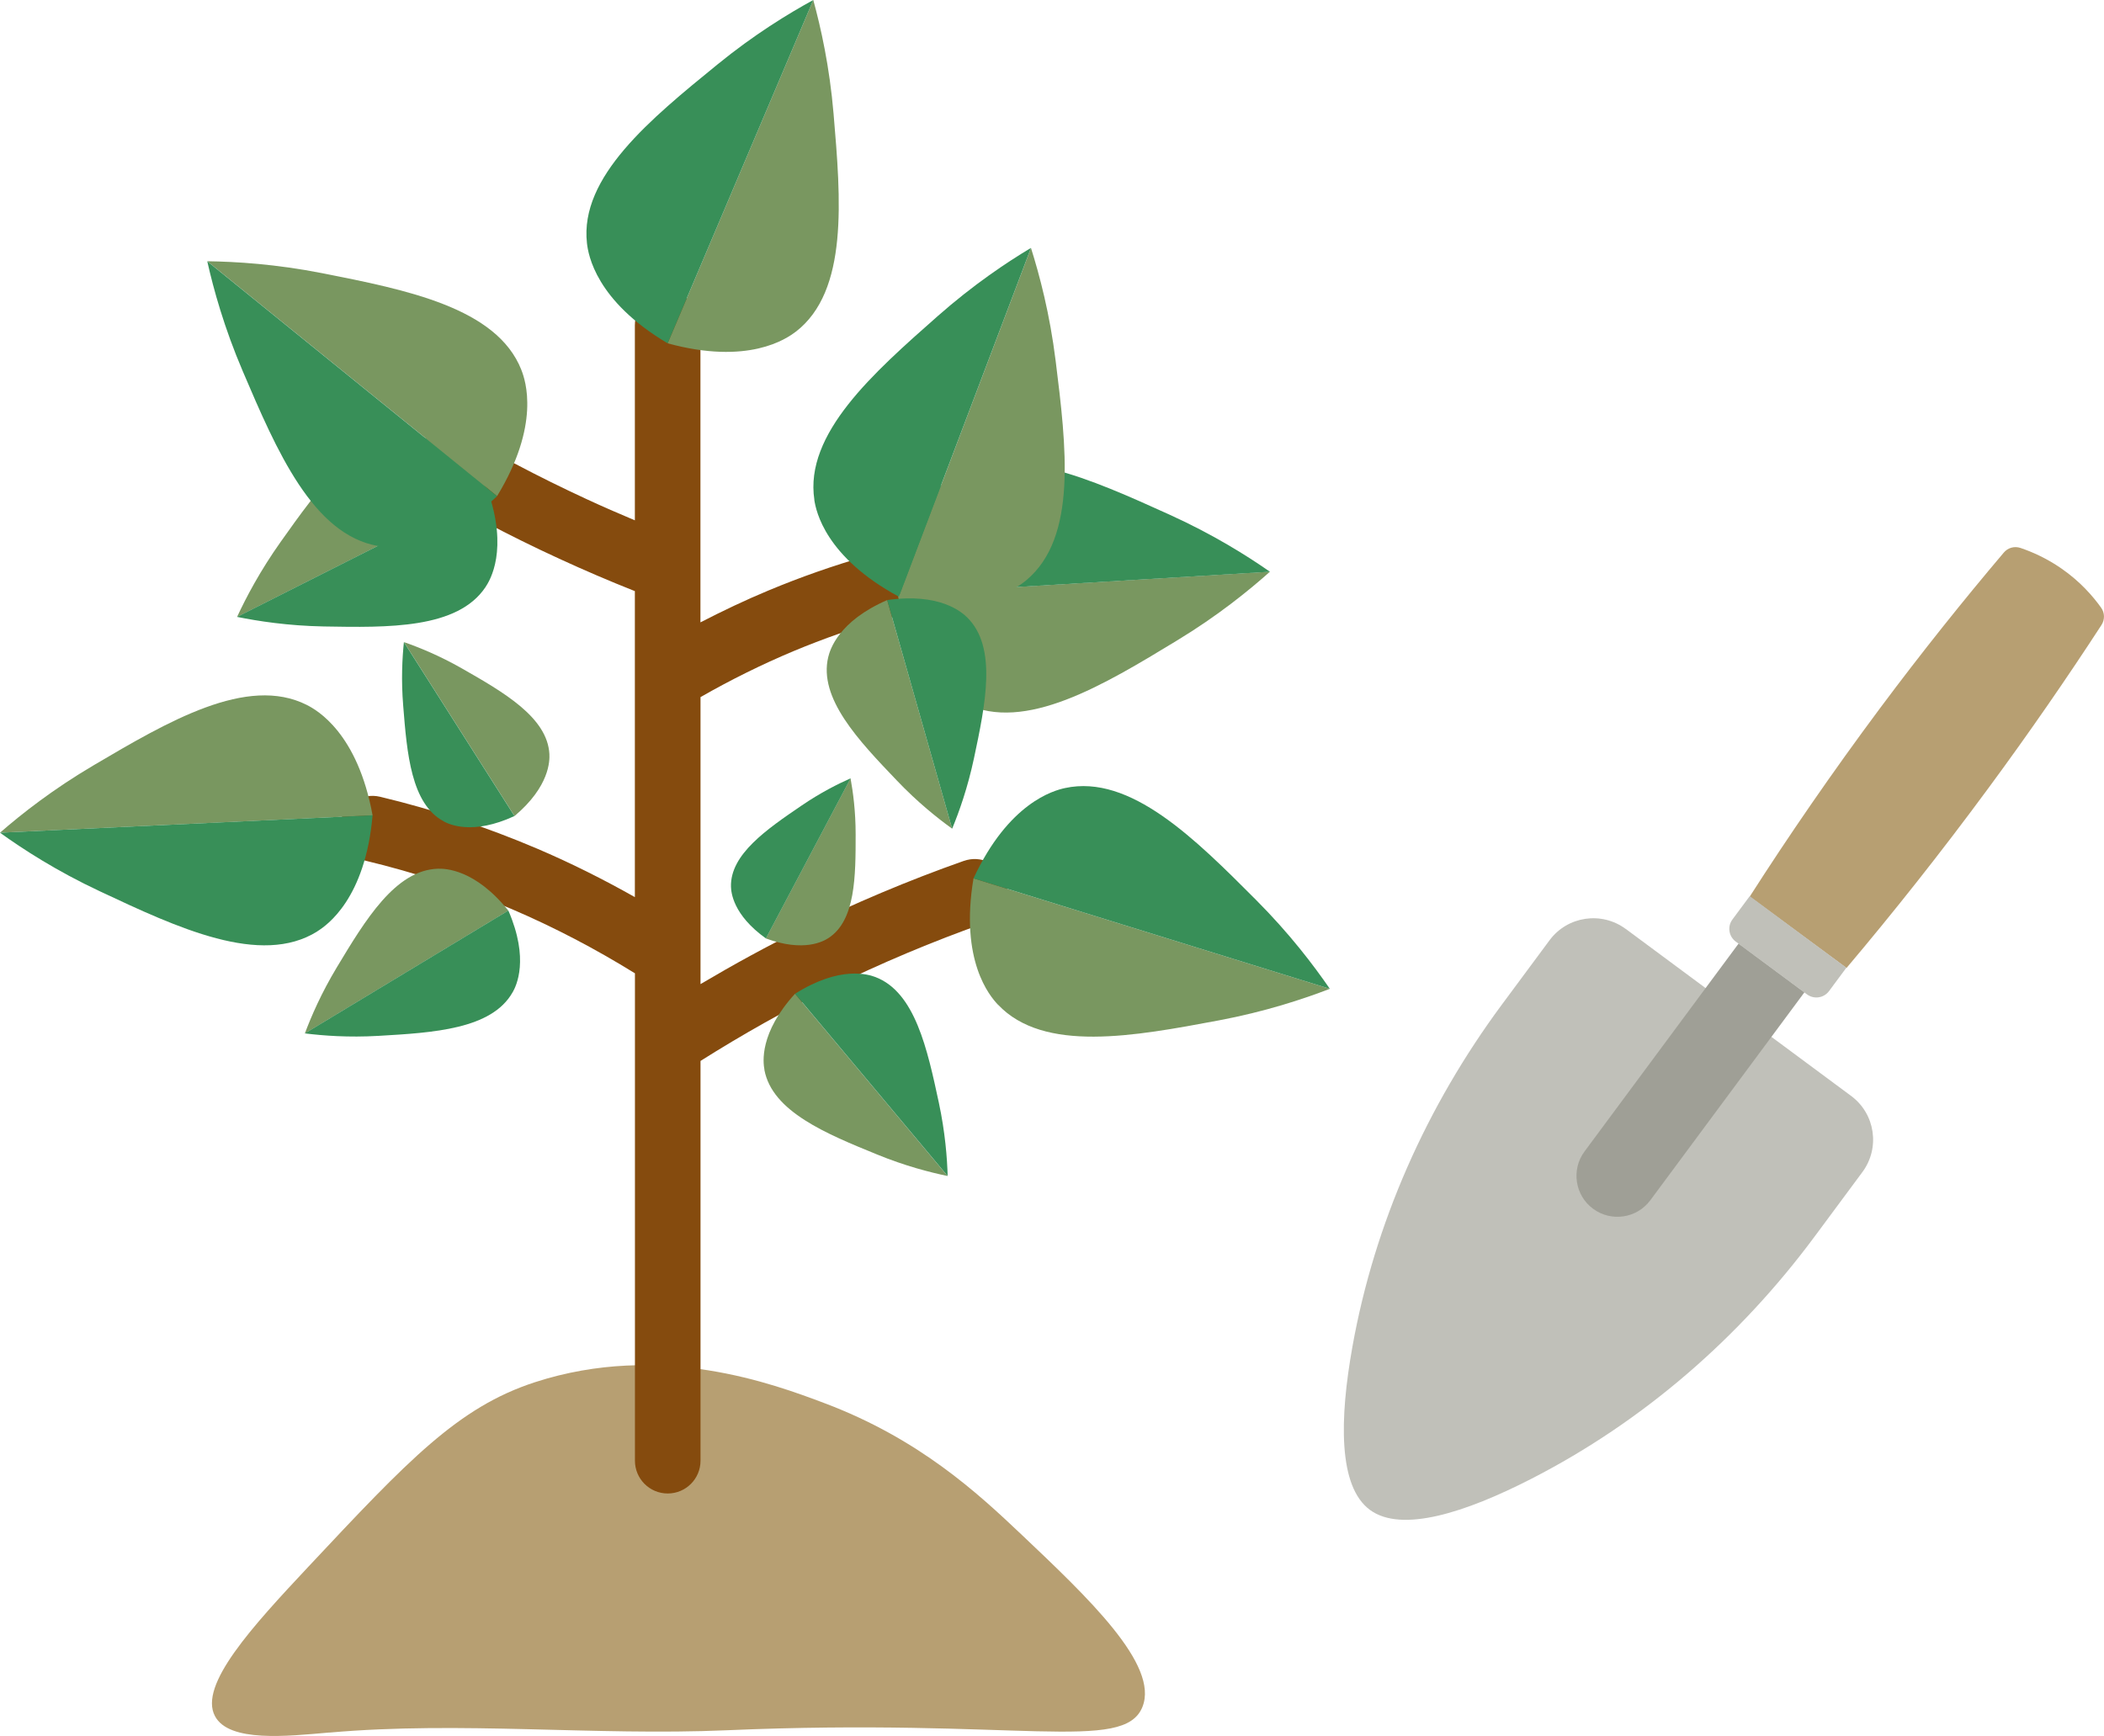 <?xml version="1.0" encoding="UTF-8"?><svg id="_レイヤー_2" xmlns="http://www.w3.org/2000/svg" viewBox="0 0 272.75 225.08"><defs><style>.cls-1{fill:#799760;}.cls-2{fill:#b79f72;}.cls-3{fill:#388f58;}.cls-4{fill:#854b0e;}.cls-5{fill:#9f9f96;}.cls-6{fill:#c0c0b9;}</style></defs><g id="_レイヤー_1-2"><path class="cls-2" d="M42.71,224.63c17.09-1.51,34.34.44,51.48-.3,37.82-1.63,51.5,2.99,53.91-3.03,2.18-5.44-7.01-14.13-15.75-22.41-5.58-5.28-13.18-12.34-25.44-16.96-6.59-2.48-21.26-8.01-37.55-2.73-10,3.25-16.46,10.14-29.38,23.92-7.24,7.73-14.26,15.35-12.11,19.38,1.82,3.43,9.36,2.6,14.84,2.12Z"/><path class="cls-4" d="M124.93,111.62c-7.15,2.52-14.21,5.5-21,8.84-4.45,2.19-8.83,4.59-13.12,7.13v-37.21c3.9-2.23,7.95-4.24,12.08-5.97,7.72-3.22,15.85-5.56,24.15-6.94,2.32-.38,3.88-2.57,3.5-4.89-.38-2.32-2.58-3.89-4.89-3.5-8.95,1.49-17.71,4-26.04,7.48-2.98,1.24-5.92,2.64-8.81,4.13v-38.52c0-2.35-1.9-4.25-4.25-4.25s-4.25,1.9-4.25,4.25v25.29c-2.1-.88-4.19-1.79-6.24-2.74-3.11-1.44-6.22-2.97-9.24-4.57-2.08-1.1-4.65-.3-5.75,1.77-1.1,2.08-.3,4.65,1.77,5.75,3.16,1.67,6.41,3.28,9.66,4.77,3.21,1.48,6.5,2.89,9.8,4.2v39.67c-4.11-2.32-8.34-4.44-12.66-6.28-6.57-2.8-13.42-5.07-20.37-6.73-2.28-.54-4.58.86-5.12,3.15-.55,2.28.86,4.58,3.15,5.12,6.48,1.55,12.88,3.66,19.01,6.28,5.52,2.36,10.88,5.17,16,8.34v63.19c0,2.35,1.9,4.25,4.25,4.25s4.25-1.9,4.25-4.25v-51.83c5.45-3.44,11.11-6.62,16.88-9.47,6.49-3.2,13.25-6.04,20.08-8.45,2.21-.78,3.38-3.21,2.59-5.42s-3.21-3.38-5.42-2.59Z"/><path class="cls-1" d="M103.15,43.01c-1.2.92-6.16,4.36-16.6,1.5L105.43,0c.97,3.55,2.11,8.61,2.63,14.76.94,11.09,1.95,22.97-4.9,28.25Z"/><path class="cls-3" d="M76.09,31.53c.17,1.5,1.14,7.46,10.46,12.98L105.43,0c-3.23,1.77-7.66,4.47-12.44,8.37-8.63,7.03-17.87,14.56-16.9,23.16Z"/><path class="cls-1" d="M71.22,97.78c.04.84.05,4.17-4.52,8.02l-14.33-22.55c1.92.67,4.58,1.74,7.54,3.43,5.34,3.05,11.06,6.32,11.31,11.09Z"/><path class="cls-3" d="M57.51,106.49c.74.4,3.75,1.82,9.18-.69l-14.33-22.55c-.21,2.03-.37,4.88-.09,8.28.49,6.13,1.02,12.69,5.24,14.95Z"/><path class="cls-1" d="M107.38,121.63c-.62.4-3.16,1.86-8.1.04l10.98-20.76c.32,1.76.66,4.25.66,7.25,0,5.41,0,11.2-3.54,13.47Z"/><path class="cls-3" d="M94.76,114.95c.02.74.25,3.66,4.53,6.72l10.98-20.76c-1.64.72-3.89,1.85-6.37,3.54-4.47,3.05-9.25,6.31-9.14,10.51Z"/><path class="cls-1" d="M56.76,112.63c.96-.03,4.81.05,9.14,5.43l-26.38,15.93c.82-2.2,2.13-5.23,4.16-8.6,3.66-6.08,7.57-12.59,13.09-12.76Z"/><path class="cls-3" d="M66.45,128.66c.48-.84,2.19-4.28-.55-10.61l-26.38,15.93c2.33.29,5.62.55,9.55.32,7.08-.41,14.67-.85,17.38-5.65Z"/><path class="cls-1" d="M52.96,56.38c1.14.05,5.66.49,10.27,7.21l-32.5,16.4c1.17-2.52,2.98-5.97,5.67-9.76,4.85-6.83,10.05-14.15,16.56-13.85Z"/><path class="cls-3" d="M62.93,76.13c.63-.95,2.97-4.84.3-12.55l-32.5,16.4c2.72.55,6.57,1.15,11.22,1.24,8.38.15,17.35.32,20.98-5.09Z"/><path class="cls-1" d="M67.58,47.95c.56,1.41,2.49,7.12-3.14,16.37l-37.57-30.45c3.68.05,8.86.36,14.91,1.55,10.92,2.16,22.61,4.47,25.8,12.52Z"/><path class="cls-3" d="M49.07,70.79c1.49.25,7.48.96,15.37-6.46l-37.57-30.45c.81,3.6,2.18,8.59,4.61,14.27,4.37,10.23,9.06,21.2,17.59,22.65Z"/><path class="cls-1" d="M39.76,91.39c1.35.68,6.6,3.66,8.54,14.32L0,107.96c2.78-2.42,6.85-5.63,12.17-8.76,9.59-5.65,19.86-11.7,27.59-7.81Z"/><path class="cls-3" d="M41.13,120.75c1.28-.8,6.23-4.26,7.17-15.05L0,107.96c2.99,2.15,7.34,4.97,12.93,7.59,10.07,4.73,20.86,9.8,28.2,5.21Z"/><path class="cls-1" d="M125.1,91.23c-1.36-.66-6.64-3.57-8.74-14.2l48.27-2.91c-2.75,2.45-6.77,5.72-12.05,8.92-9.51,5.78-19.7,11.97-27.48,8.18Z"/><path class="cls-3" d="M123.33,61.89c-1.27.82-6.17,4.34-6.97,15.15l48.27-2.91c-3.02-2.11-7.41-4.86-13.03-7.41-10.14-4.59-20.99-9.52-28.27-4.82Z"/><path class="cls-1" d="M129.36,130.25c-1.04-1.1-4.96-5.69-3.16-16.37l46.19,14.32c-3.44,1.33-8.36,2.96-14.42,4.1-10.94,2.05-22.66,4.24-28.6-2.05Z"/><path class="cls-3" d="M138.07,102.17c-1.48.32-7.3,1.89-11.87,11.71l46.19,14.32c-2.09-3.04-5.22-7.17-9.58-11.54-7.86-7.88-16.28-16.32-24.74-14.49Z"/><path class="cls-1" d="M133.05,75.22c-1.16.97-5.98,4.6-16.53,2.15l17.13-45.22c1.11,3.51,2.44,8.52,3.2,14.65,1.37,11.04,2.85,22.87-3.8,28.42Z"/><path class="cls-3" d="M105.56,64.8c.23,1.5,1.44,7.41,10.96,12.56l17.13-45.22c-3.16,1.89-7.47,4.77-12.1,8.85-8.34,7.36-17.28,15.25-15.98,23.81Z"/><path class="cls-1" d="M107.37,85.18c.23-.94,1.31-4.63,7.64-7.38l8.42,29.64c-1.9-1.37-4.49-3.43-7.2-6.28-4.9-5.13-10.15-10.62-8.86-15.98Z"/><path class="cls-3" d="M125.39,80.06c-.69-.68-3.55-3.24-10.38-2.26l8.42,29.64c.9-2.17,2.01-5.28,2.83-9.13,1.47-6.94,3.05-14.37-.87-18.25Z"/><path class="cls-1" d="M99.1,138.7c-.18-.95-.69-4.76,3.96-9.86l19.78,23.63c-2.3-.48-5.5-1.3-9.14-2.79-6.57-2.68-13.6-5.56-14.61-10.98Z"/><path class="cls-3" d="M113.47,126.67c-.9-.34-4.56-1.51-10.4,2.17l19.78,23.63c-.07-2.35-.32-5.64-1.14-9.49-1.49-6.93-3.08-14.36-8.24-16.31Z"/><path class="cls-6" d="M210.76,120.44l29.2,21.64c3.14,2.32,3.79,6.75,1.47,9.88l-6.18,8.34c-9.73,13.13-22.24,24.01-36.78,31.45-8.48,4.34-16.78,7.04-20.89,4-4.11-3.04-3.94-11.77-2.26-21.15,2.88-16.08,9.65-31.22,19.37-44.35l6.18-8.34c2.32-3.14,6.75-3.79,9.88-1.47Z"/><path class="cls-2" d="M259.77,71.63c.53-.62,1.37-.85,2.15-.59,1.51.51,3.38,1.33,5.3,2.66,2.43,1.68,4.09,3.59,5.16,5.09.47.66.49,1.54.05,2.23-4.45,6.84-9.32,13.91-14.65,21.14-6.2,8.42-12.38,16.2-18.41,23.34l-12.55-9.25c5.02-7.84,10.64-16.03,16.91-24.45,5.4-7.24,10.78-13.96,16.04-20.17Z"/><path class="cls-6" d="M225.59,120.27h11.52c1.12,0,2.04.91,2.04,2.04v3.77h-15.59v-3.77c0-1.12.91-2.04,2.04-2.04Z" transform="translate(343.9 359.87) rotate(-143.46)"/><path class="cls-5" d="M218.05,121.69h0c2.93,0,5.31,2.38,5.31,5.31v33.54h-10.62v-33.54c0-2.93,2.38-5.31,5.31-5.31Z" transform="translate(309.25 384.31) rotate(-143.46)"/></g></svg>